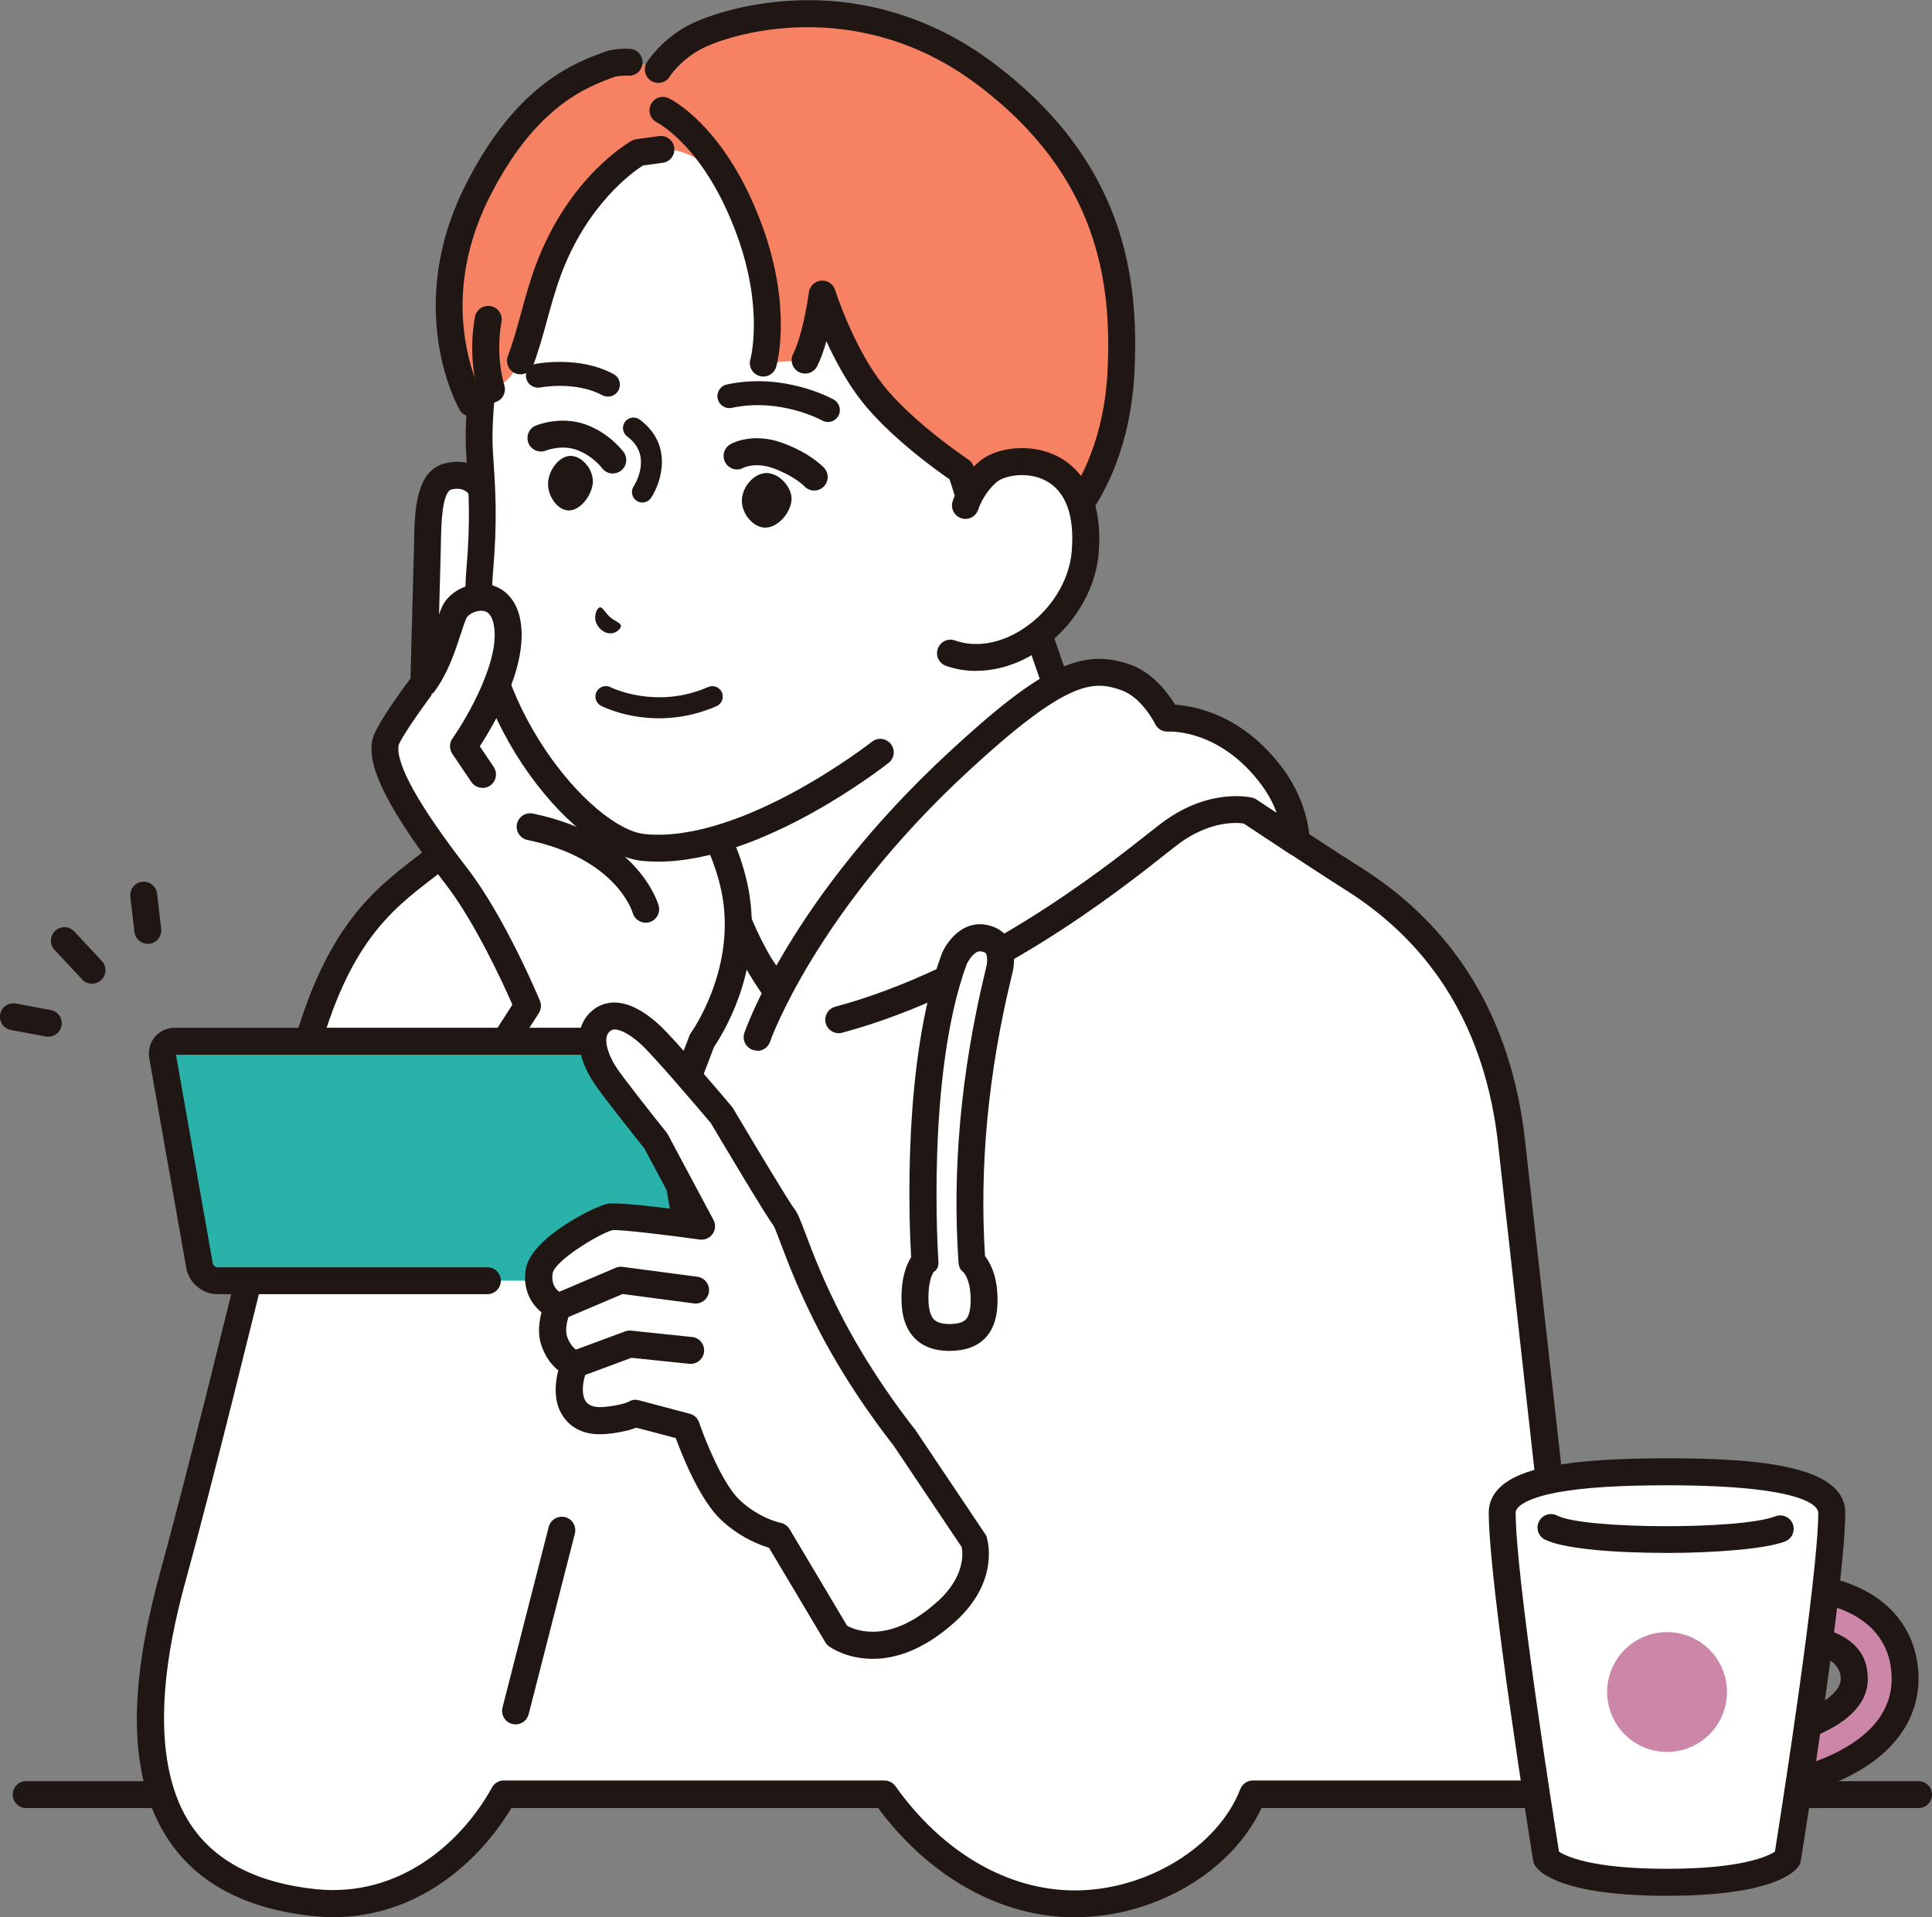 <?xml version="1.0" encoding="UTF-8"?>
<svg id="_レイヤー_1" data-name="レイヤー 1" xmlns="http://www.w3.org/2000/svg" width="234.07" height="232.33" viewBox="0 0 234.07 232.33">
  <rect x="0" y="0" width="234.07" height="232.33" fill="#808080" stroke="none"/>
  <defs>
    <style>
      .cls-1 {
        fill: #f68163;
      }

      .cls-2 {
        fill: #fff;
      }

      .cls-3 {
        fill: #cc87a8;
      }

      .cls-4 {
        fill: #29b2a9;
      }

      .cls-5 {
        fill: #201715;
      }
    </style>
  </defs>
  <path class="cls-5" d="M232.44,219.09H3.17c-.9,0-1.63-.73-1.63-1.63s.73-1.63,1.63-1.63h229.27c.9,0,1.63.73,1.63,1.63s-.73,1.63-1.63,1.63Z"/>
  <g>
    <polygon class="cls-2" points="122.04 65.87 101.76 82.96 81.48 95.38 79.32 107.6 68.73 116.67 80.9 142.74 87.98 144.68 135.32 125.22 131.35 92.82 122.04 65.87"/>
    <path class="cls-5" d="M87.98,146.31c-.64,0-1.25-.38-1.51-1.01-.34-.83.06-1.79.89-2.13l46.18-18.98-3.8-31-8.47-24.53-18.46,15.56c-.06.05-.13.1-.2.14l-19.66,12.03-2.03,11.5c-.07.37-.26.71-.55.96l-9.65,8.26,11.65,24.95c.38.82.03,1.79-.79,2.17-.82.38-1.79.03-2.17-.79l-12.18-26.08c-.31-.66-.14-1.45.42-1.93l10.15-8.69,2.06-11.64c.08-.46.36-.86.76-1.11l20.18-12.35,20.19-17.01c.41-.35.97-.47,1.49-.33.52.14.93.53,1.11,1.04l9.3,26.95c.04.11.06.22.08.33l3.97,32.41c.09.73-.32,1.43-1,1.71l-47.33,19.46c-.2.08-.41.12-.62.12Z"/>
  </g>
  <g>
    <path class="cls-2" d="M107.16,217.38c5.56,7.84,13.76,13.32,23.06,13.32s18.56-5.55,21.57-13.32h40.12l-8.81-79.12c-2.28-19.91-13.69-28.32-19.14-31.76-5.85-3.69-19.03-12.53-19.03-12.53l-41.56,21.51-9.11,4.66-8.17-11.49-7.45-19.74s-18.52,9.38-25.66,15.04c-5.66,4.48-11.82,7.95-16.12,24.04-2.26,8.47-10.73,44.14-15.8,62.66-3.14,11.47-8.91,37.25,17.08,39.92,10.96,1.13,19.05-6.15,22.92-13.18h46.11Z"/>
    <path class="cls-5" d="M130.22,232.33c-8.94,0-17.61-4.84-23.89-13.32h-44.33c-4.01,6.74-11.54,13.3-21.6,13.3-.8,0-1.61-.04-2.43-.13-8.02-.82-13.89-3.86-17.42-9.03-6.46-9.43-3.7-23.32-1.06-32.95,3.18-11.62,7.62-29.68,11.19-44.19,2.1-8.55,3.76-15.3,4.61-18.46,4.05-15.15,9.95-19.69,15.15-23.7.52-.4,1.03-.79,1.54-1.19,7.18-5.69,25.17-14.83,25.94-15.22.41-.21.9-.23,1.33-.07.43.17.77.51.94.95l7.38,19.55,7.23,10.17,7.86-4.02,41.55-21.5c.53-.27,1.16-.24,1.66.09.13.09,13.22,8.87,18.99,12.5,11.53,7.27,18.22,18.36,19.89,32.95l8.81,79.13c.05.46-.1.92-.41,1.27-.31.35-.75.54-1.22.54h-39.05c-3.6,7.78-12.93,13.32-22.65,13.32ZM61.05,215.75h46.11c.53,0,1.02.26,1.33.69,5.7,8.03,13.62,12.63,21.73,12.63,8.72,0,17.34-5.28,20.05-12.28.24-.63.85-1.04,1.52-1.04h38.3l-8.61-77.31c-1.55-13.56-7.74-23.84-18.39-30.56-4.97-3.14-15.31-10.04-18.26-12.02l-40.7,21.06-9.12,4.66c-.72.37-1.6.15-2.07-.51l-8.17-11.49c-.08-.11-.15-.24-.2-.37l-6.81-18.03c-4.65,2.41-18.06,9.51-23.77,14.03-.52.41-1.05.82-1.57,1.22-5.03,3.87-10.22,7.87-13.99,21.95-.84,3.13-2.58,10.2-4.59,18.4-3.57,14.53-8.02,32.61-11.21,44.27-1.42,5.19-5.74,20.97.61,30.24,2.97,4.34,8.04,6.91,15.06,7.63,10.13,1.04,17.66-5.69,21.32-12.34.29-.52.83-.84,1.43-.84Z"/>
  </g>
  <g>
    <g>
      <path class="cls-2" d="M89.06,91.2l-6.96-5.48s-11.69,3.23-13.29,16.96c-.2,1.68-.05,3.31.35,4.86l24.75,12.29s-11.5-15.27-4.85-28.64Z"/>
      <path class="cls-5" d="M93.92,121.47c-.5,0-.98-.22-1.31-.65-.48-.64-11.38-15.36-5.57-29.13l-5.26-4.14c-2.46.94-10.12,4.7-11.35,15.32-.16,1.4-.06,2.83.31,4.26.22.87-.3,1.76-1.17,1.99-.87.23-1.76-.3-1.99-1.17-.47-1.82-.6-3.66-.39-5.45,1.71-14.66,13.96-18.2,14.48-18.35.5-.14,1.04-.03,1.44.29l6.96,5.48c.61.48.8,1.32.45,2.01-6.13,12.32,4.59,26.78,4.69,26.93.54.72.4,1.74-.32,2.29-.29.22-.64.33-.98.33Z"/>
    </g>
    <g>
      <path class="cls-2" d="M141.41,87s-1.82-3.77-4.96-4.91c-4.68-1.69-8.67-.57-20.31,10.19-18.97,17.54-24.4,33.4-24.4,33.4l9.87-2.13c19.87-5.35,37.13-20.35,40.27-22.66,5.11-3.75,9.45-2.66,9.45-2.66l5.74,3.79s.03-3.89-2.88-7.84c-5.64-7.69-12.78-7.19-12.78-7.19Z"/>
      <path class="cls-5" d="M91.73,127.31c-.18,0-.35-.03-.53-.09-.85-.29-1.31-1.22-1.01-2.07.23-.66,5.78-16.45,24.84-34.06,11.14-10.3,16.07-12.67,21.97-10.53,2.71.98,4.54,3.47,5.37,4.83,2.39.16,8.29,1.24,13.13,7.84,3.18,4.34,3.19,8.64,3.19,8.82,0,.6-.34,1.15-.86,1.43-.53.28-1.17.25-1.67-.08l-5.46-3.61c-.87-.13-4.07-.35-7.85,2.43-.34.25-.89.68-1.58,1.23-5.83,4.61-21.32,16.86-39.23,21.69-.87.23-1.77-.28-2-1.15-.23-.87.28-1.77,1.15-2,17.26-4.65,32.37-16.6,38.06-21.1.75-.59,1.29-1.02,1.68-1.3,5.66-4.16,10.61-2.98,10.81-2.92.18.04.35.12.5.22l2.44,1.61c-.38-1.02-.95-2.18-1.8-3.33-5-6.8-11.11-6.54-11.36-6.52-.66.04-1.29-.32-1.57-.92-.01-.03-1.58-3.19-4.05-4.08-3.47-1.26-6.64-1.25-18.65,9.86-18.4,17.01-23.91,32.57-23.96,32.73-.23.68-.87,1.1-1.54,1.1Z"/>
    </g>
  </g>
  <g>
    <g>
      <path class="cls-2" d="M83.51,95.56l-19.89-35.75h-4.96s-1.07-2.84-4.3-2.08c-2.68.63-2.48,5.52-2.58,8.92-.09,3.39-.43,16.15-.43,16.15,0,0-4.42,5.85-4.65,7.23-.23,1.39-.39,4.51,8.59,16.12,4.51,5.83,8.64,15.75,8.64,15.75l-8.64,13.45s-.76,5.61,7.84,9.66c8.6,4.05,14.08,1.63,14.08,1.63l7.87-20.58s5.59-7.65,4.14-17.25c-1.06-7.01-5.71-13.25-5.71-13.25Z"/>
      <path class="cls-5" d="M72.71,148.98c-2.62,0-6.13-.54-10.28-2.5-9.57-4.51-8.8-11.08-8.76-11.36.03-.24.12-.46.24-.66l8.17-12.72c-1.06-2.42-4.49-9.94-8.09-14.6-8.55-11.05-9.3-14.99-8.9-17.39.24-1.46,2.88-5.18,4.64-7.53l.42-15.63c0-.32.01-.66.02-1,.07-3.63.16-8.6,3.81-9.46,2.86-.67,4.7.71,5.63,2.04h4c.9,0,1.63.73,1.63,1.63s-.73,1.63-1.63,1.63h-4.96c-.68,0-1.29-.42-1.53-1.05-.18-.43-.79-1.45-2.4-1.07-1.19.28-1.26,4.38-1.3,6.34,0,.35-.01.7-.02,1.03l-.43,16.15c0,.34-.12.67-.33.94-1.91,2.53-4.1,5.74-4.35,6.54-.34,2.3,2.44,7.29,8.27,14.83,4.59,5.93,8.68,15.7,8.85,16.12.21.49.16,1.06-.13,1.51l-8.4,13.08c.04,1.05.64,4.72,6.92,7.67,6.26,2.94,10.6,2.23,12.14,1.81l7.6-19.86c.05-.14.12-.26.21-.38.05-.07,5.17-7.26,3.84-16.04-.98-6.51-5.36-12.46-5.4-12.52-.54-.72-.39-1.75.34-2.28.72-.54,1.74-.39,2.28.33.2.27,4.91,6.65,6.01,13.98,1.42,9.42-3.4,16.96-4.3,18.27l-7.8,20.39c-.16.41-.47.74-.87.91-.14.06-2,.85-5.15.85Z"/>
    </g>
    <path class="cls-5" d="M78.23,111.81c-.71,0-1.36-.47-1.57-1.18-.09-.3-2.11-6.64-12.76-8.85-.88-.18-1.45-1.05-1.27-1.93.18-.88,1.05-1.45,1.93-1.27,12.74,2.64,15.14,10.81,15.24,11.16.24.87-.27,1.77-1.14,2.01-.15.04-.29.06-.44.06Z"/>
  </g>
  <g>
    <g>
      <g>
        <path class="cls-2" d="M99.44,7.86c-8.31-.84-18.84,1.66-25.42,7.46-13.91,12.26-16.02,30.48-15.97,37.85.03,3.57.81,7.61.07,16.02-1.44,16.45,12.49,32.78,19.88,33.5,12.54,1.23,28.67-11.53,28.67-11.53l14.01-17.59.95-10.86s.61-6.93,1.18-14.28c.86-10.91-.1-38.22-23.38-40.56Z"/>
        <path class="cls-5" d="M79.74,104.41c-.64,0-1.27-.03-1.9-.09-8.9-.87-22.8-18.62-21.34-35.26.52-5.89.27-9.57.08-12.52-.08-1.17-.15-2.28-.16-3.34-.03-4.07.63-25.08,16.52-39.09,7.41-6.54,18.73-8.66,26.67-7.86,10.59,1.06,18.24,7.34,22.11,18.14,3.43,9.56,3.05,20.09,2.73,24.18-.57,7.27-1.18,14.23-1.19,14.29l-.95,10.86c-.08.9-.86,1.56-1.77,1.48-.9-.08-1.56-.87-1.48-1.77l.95-10.86c0-.07.61-7.01,1.18-14.27.31-3.87.67-13.86-2.55-22.82-3.47-9.67-9.98-15.05-19.37-15.99-7.22-.73-17.5,1.18-24.18,7.06-14.83,13.07-15.44,32.79-15.42,36.61,0,.97.07,1.98.15,3.16.2,3.06.45,6.88-.09,13.02-1.34,15.33,11.85,31.09,18.41,31.73,11.73,1.15,27.34-11.07,27.5-11.19.71-.56,1.73-.44,2.29.27.56.71.44,1.73-.27,2.29-.65.51-15.29,11.97-27.94,11.97Z"/>
      </g>
      <g>
        <path class="cls-1" d="M119.46,8.87c-15.85-11.86-32.35-5.96-35.4-4.23-2.85,1.62-4.29,3.75-4.29,3.75,0,0-2.68-1.35-5.57-.66-2.89.69-10.45,3.84-16.25,15.22-6.09,11.96-2.92,21.72-.71,25.9.64.5,3.13-2,3.13-2,0,0,2.44-1.21,3.5-5.36.6-2.35,1.66-5.93,2.68-8.68,3.85-10.43,10.94-14.33,10.94-14.33l2.73-.37-.32-.03s6.89-1.02,11.12,9.98c3.73,9.69,1.61,15.94,1.61,15.94l4.93-.39s.61-.36,1.38-2.69c.77-2.33.84-5.29.84-5.29,0,0,1.78,6.55,5.63,11.41,3.81,4.82,11.23,10.21,11.23,10.21l.93,2.9,11.61,3.22s6.26-5.85,6.81-18.66c.56-12.82-2.33-25.21-16.53-35.84Z"/>
        <path class="cls-5" d="M92.48,45.63c-.15,0-.3-.02-.46-.07-.86-.25-1.36-1.15-1.11-2.02.03-.09,1.63-6.06-1.58-14.93-3.9-10.81-9.66-13.73-9.72-13.76-.8-.39-1.15-1.37-.76-2.18.39-.81,1.35-1.15,2.16-.77.28.13,6.98,3.41,11.39,15.6,3.6,9.97,1.72,16.67,1.64,16.95-.21.71-.86,1.18-1.57,1.18Z"/>
        <path class="cls-5" d="M129.04,65c-.15,0-.29-.02-.44-.06l-11.61-3.22c-.53-.15-.95-.55-1.12-1.07l-.83-2.57c-1.67-1.15-7.22-5.14-10.6-9.41-1.8-2.28-3.26-5-4.32-7.32-.31,1.09-.68,2.17-1.12,3.03-.41.8-1.39,1.12-2.2.71-.8-.41-1.12-1.4-.71-2.2,1.02-1.99,1.73-6.07,1.91-7.47.1-.76.71-1.35,1.48-1.41.77-.07,1.47.41,1.7,1.14.02.07,2.21,6.94,5.82,11.5,3.6,4.55,10.25,8.99,10.32,9.04.31.2.54.51.65.86l.73,2.27,9.79,2.72c1.48-1.78,5.3-7.27,5.71-16.89.44-10.18-.97-23.3-15.88-34.46-14.64-10.96-30.24-6.04-33.61-4.12-2.42,1.37-3.55,3.17-3.56,3.19-.47.77-1.47,1.02-2.24.55-.77-.47-1.02-1.47-.55-2.24.06-.1,1.56-2.53,4.74-4.34,1.78-1.01,6.92-2.98,13.65-3.19,8.45-.27,16.58,2.33,23.53,7.54,16.13,12.08,17.66,26.23,17.18,37.22-.58,13.33-7.05,19.53-7.33,19.79-.31.29-.71.44-1.11.44Z"/>
        <path class="cls-5" d="M57.1,50.48c-.57,0-1.12-.3-1.42-.83-.28-.49-6.78-12.28.68-27.15,6.2-12.36,13.32-14.93,17.15-16.31.07-.02.14-.04.2-.06,1.4-.31,2.53-.22,2.65-.21.9.08,1.56.87,1.48,1.77-.08.9-.86,1.56-1.77,1.48h0s-.7-.05-1.57.13c-3.42,1.23-9.67,3.58-15.23,14.66-6.65,13.26-1,23.65-.75,24.08.44.79.16,1.78-.62,2.22-.25.14-.53.21-.8.21Z"/>
        <path class="cls-5" d="M63.06,45.36c-.19,0-.38-.03-.57-.1-.84-.32-1.27-1.26-.96-2.1.64-1.71,1.11-3.44,1.61-5.26.5-1.84,1.02-3.73,1.73-5.66,4.02-10.87,11.37-15.02,11.68-15.19.18-.1.37-.16.57-.19l2.73-.37c.89-.12,1.72.51,1.84,1.4.12.89-.51,1.72-1.4,1.84l-2.39.32c-1.2.77-6.77,4.69-9.96,13.32-.66,1.79-1.16,3.62-1.65,5.39-.5,1.82-1.01,3.7-1.7,5.54-.25.66-.87,1.06-1.53,1.06Z"/>
        <path class="cls-5" d="M59.53,48.8c-.68,0-1.31-.43-1.54-1.1-.06-.17-1.38-4.13-.45-9.29.16-.89,1.01-1.48,1.9-1.32.89.16,1.48,1.01,1.32,1.89-.77,4.29.32,7.63.33,7.67.28.85-.17,1.78-1.03,2.07-.17.06-.35.09-.52.09Z"/>
      </g>
      <g>
        <path class="cls-2" d="M119.73,57.15c-2.09,1.78-2.76,4.1-2.76,4.1l-1.82,17.89c7.07,2.5,15.63-4.28,16.32-12.16,1.08-12.37-9.08-12.1-11.74-9.84Z"/>
        <path class="cls-5" d="M118.26,81.3c-1.25,0-2.48-.2-3.65-.62-.85-.3-1.3-1.23-.99-2.08s1.23-1.3,2.08-.99c2.49.88,5.46.39,8.16-1.35,3.37-2.17,5.67-5.78,5.98-9.41.38-4.37-.72-7.35-3.17-8.62-2.32-1.2-5.07-.53-5.89.16-1.66,1.41-2.24,3.3-2.25,3.32-.26.86-1.16,1.36-2.02,1.1-.86-.25-1.36-1.15-1.11-2.01.03-.11.83-2.83,3.27-4.9,1.93-1.64,6.11-2.33,9.5-.58,2.13,1.1,5.6,4.1,4.93,11.8-.4,4.62-3.27,9.17-7.47,11.88-2.35,1.51-4.91,2.29-7.37,2.29Z"/>
      </g>
    </g>
    <g>
      <path class="cls-5" d="M98.64,59.44c-.44,0-.88-.18-1.2-.53,0,0-1.16-1.2-3.67-2.14-2.2-.82-3.63-.12-3.69-.09-.79.44-1.77.15-2.21-.64-.44-.79-.14-1.79.65-2.23.27-.15,2.78-1.45,6.39-.1,3.25,1.21,4.77,2.81,4.94,2.99.61.66.56,1.7-.1,2.31-.31.29-.71.43-1.1.43Z"/>
      <path class="cls-5" d="M74.25,57.38c-.5,0-1-.23-1.32-.67,0,0-1.16-1.53-3.1-2.21-1.83-.64-3.65.08-3.67.09-.83.34-1.78-.05-2.13-.88-.34-.83.04-1.78.86-2.13.12-.05,2.96-1.23,6.02-.16,2.92,1.03,4.58,3.27,4.65,3.36.53.73.37,1.75-.35,2.28-.29.21-.63.31-.96.31Z"/>
      <path class="cls-5" d="M100.3,51.13c-.24,0-.48-.06-.71-.19-.05-.03-5.09-2.77-10.92-1.52-.79.17-1.55-.33-1.72-1.11-.17-.78.33-1.56,1.11-1.72,6.93-1.49,12.71,1.69,12.95,1.83.7.39.95,1.28.56,1.98-.27.47-.76.74-1.27.74Z"/>
      <path class="cls-5" d="M73.66,48.06c-.23,0-.47-.06-.69-.17-3.25-1.75-7.47-.95-7.51-.94-.78.15-1.55-.35-1.71-1.14-.16-.78.35-1.55,1.13-1.71.21-.04,5.26-1.03,9.46,1.23.71.38.97,1.26.59,1.97-.26.49-.76.76-1.28.76Z"/>
      <path class="cls-5" d="M95.14,58.54c-.57-.69-1.32-1.13-2.06-1.21-.58-.06-1.2.14-1.77.57-.79.6-1.33,1.57-1.42,2.52-.08.87.26,1.82.91,2.54.51.57,1.13.91,1.76.97.02,0,.04,0,.07,0,1.38.09,2.99-1.47,3.25-3.16.11-.71-.17-1.54-.74-2.24Z"/>
      <path class="cls-5" d="M71.16,56.44c-.5-.69-1.18-1.12-1.85-1.19-.52-.06-1.09.15-1.6.59-.71.61-1.21,1.58-1.3,2.53-.08.87.22,1.81.8,2.53.45.56,1.01.9,1.58.95.02,0,.04,0,.06,0,1.25.08,2.71-1.5,2.96-3.19.1-.71-.14-1.54-.64-2.23Z"/>
      <path class="cls-5" d="M77.83,60.9c-.24,0-.48-.07-.69-.21-.59-.38-.75-1.17-.37-1.76.24-.38,2.28-3.78-.78-6.04-.56-.42-.68-1.21-.27-1.78.42-.56,1.21-.68,1.78-.27,4.04,2.99,2.68,7.5,1.39,9.47-.24.37-.65.58-1.06.58Z"/>
      <path class="cls-5" d="M75.23,75.87c0-.4-.68-.55-1.32-1.09-.62-.57-.9-1.27-1.26-1.18-.37.09-1.08,1.55.16,2.69,1.29,1.07,2.42-.01,2.42-.43Z"/>
      <path class="cls-5" d="M79.85,87.04c-4.04,0-6.85-1.42-7.03-1.51-.62-.32-.87-1.09-.54-1.71.32-.62,1.09-.87,1.71-.54.05.03,5.5,2.73,11.8-.03.64-.28,1.39.01,1.67.65.28.64-.01,1.39-.65,1.67-2.52,1.1-4.9,1.47-6.96,1.47Z"/>
    </g>
  </g>
  <g>
    <path class="cls-2" d="M58.46,93.83l-2.24-3.49s-.05.08-.05.08l2.3,3.41Z"/>
    <path class="cls-2" d="M61.34,74.97c-1.05-3.96-5.46-2.72-6.33-.69-.87,2.03-1.58,5.65-3.65,8.52l4.86,7.56c.61-.88,6.61-9.75,5.12-15.38Z"/>
    <path class="cls-5" d="M58.46,95.47c-.52,0-1.04-.25-1.36-.72l-2.3-3.41c-.38-.56-.37-1.3.02-1.86,1.75-2.48,6.05-9.85,4.93-14.09-.31-1.17-.92-1.35-1.34-1.38-.85-.06-1.73.5-1.91.91-.23.54-.46,1.23-.72,2.04-.67,2.04-1.5,4.57-3.11,6.79-.53.73-1.55.89-2.28.36-.73-.53-.89-1.55-.36-2.28,1.31-1.81,2.02-3.98,2.65-5.89.28-.84.54-1.64.83-2.31.77-1.8,2.98-3.04,5.14-2.88,2.08.15,3.67,1.57,4.26,3.8,1.47,5.54-2.99,13.14-4.78,15.88l1.68,2.5c.5.75.31,1.76-.44,2.27-.28.19-.6.28-.91.28Z"/>
  </g>
  <g>
    <g>
      <g>
        <path class="cls-4" d="M79.55,127.98c-.18-1-1.13-1.81-2.13-1.81H21.19c-1,0-1.67.81-1.49,1.81l4.48,25.39c.18,1,1.13,1.81,2.13,1.81h56.23c1,0,1.67-.81,1.49-1.81l-4.48-25.39Z"/>
        <path class="cls-5" d="M82.54,156.82h-17.26c-.9,0-1.63-.73-1.63-1.63s.73-1.63,1.63-1.63h17.13l-4.46-25.29c-.04-.24-.33-.46-.53-.46H21.32l4.46,25.29c.04.24.33.46.53.46h32.74c.9,0,1.63.73,1.63,1.63s-.73,1.63-1.63,1.63H26.31c-1.79,0-3.43-1.39-3.74-3.16l-4.48-25.39c-.17-.96.08-1.92.67-2.63.59-.7,1.48-1.1,2.43-1.1h56.23c1.79,0,3.43,1.39,3.74,3.16l4.48,25.39c.17.96-.08,1.92-.67,2.63-.59.7-1.48,1.1-2.43,1.1Z"/>
      </g>
      <g>
        <path class="cls-2" d="M73.9,147.46c1.25-.24,11.08,1.13,11.08,1.13l-5.51-10.32s-5-6.27-6.09-7.89c-1.43-2.13-2.24-4.74-.91-6.31,1.54-1.82,3.95-.82,6.26,1.26,1.84,1.67,8.7,9.81,8.7,9.81,0,0,6.79,11.45,7.52,12.32s1.92,5.79,5.83,13.26c3.92,7.48,8.73,13.41,8.73,13.41l8.5,12.67s1.36,4.17-3.32,8.44c-7.68,7.01-13.27,2.93-13.27,2.93l-7.17-12.05s-2.92-.52-5.75-3.16c-2.83-2.64-5.35-10.08-5.35-10.08l-6.15-1.63s-1,.58-3.55.85c-2.51.26-3.76-.8-4.24-2.2-.71-2.07.41-4.57.41-4.57,0,0-1.73-.6-2.49-2.93-.59-1.83.48-4.11.48-4.11,0,0-2.74-.97-2.3-4.19.39-2.83,7.34-6.41,8.59-6.65Z"/>
        <path class="cls-5" d="M119.57,186.3c-.05-.14-.11-.28-.2-.4l-8.5-12.67s-.06-.08-.09-.12c-.05-.06-4.76-5.89-8.56-13.14-2.4-4.58-3.74-8.12-4.62-10.47-.64-1.69-.96-2.54-1.4-3.07-.5-.64-4.18-6.72-7.38-12.12-.05-.08-.1-.15-.16-.22-.28-.34-6.95-8.25-8.86-9.97-2.06-1.86-3.97-2.74-5.67-2.63-1.14.08-2.15.6-2.93,1.52-1.65,1.96-1.35,5.05.8,8.28,1.04,1.56,5.36,6.99,6.08,7.89l3.94,7.38c-3.5-.45-7.46-.88-8.45-.69-1.36.26-9.35,4.09-9.89,8.03-.35,2.51.76,4.18,1.93,5.13-.28,1.05-.5,2.52-.05,3.9.5,1.55,1.34,2.53,2.08,3.13-.3,1.14-.54,2.81,0,4.4.39,1.13,1.76,3.72,5.95,3.29,1.73-.18,2.86-.5,3.51-.75l4.77,1.26c.79,2.15,2.94,7.53,5.49,9.91,2.27,2.12,4.63,3.03,5.81,3.38l6.83,11.47c.11.19.26.35.44.48.15.11,2.14,1.51,5.3,1.51,2.65,0,6.13-.99,10.04-4.55,5.39-4.92,3.84-9.94,3.77-10.15ZM113.6,194.04c-5.75,5.25-9.95,3.52-10.97,2.96l-6.97-11.71c-.24-.4-.65-.68-1.11-.77-.03,0-2.53-.51-4.93-2.75-2.07-1.93-4.26-7.44-4.92-9.41-.18-.52-.6-.91-1.13-1.05l-6.15-1.63c-.44-.12-.84-.08-1.22.16-.13.06-1.01.45-2.91.64-2.07.21-2.41-.75-2.53-1.11-.3-.88-.09-2.02.14-2.76l5.61-2.08,7,.73c.89.09,1.7-.56,1.79-1.46.09-.9-.56-1.7-1.45-1.79l-7.38-.77c-.25-.03-.5,0-.73.09l-5.97,2.21c-.34-.27-.8-.77-1.08-1.64-.22-.69-.03-1.65.18-2.31l6.57-2.79,8.62,1.14c.89.12,1.71-.51,1.83-1.4.12-.89-.51-1.71-1.4-1.83l-9.06-1.2c-.29-.04-.58,0-.85.12l-6.82,2.9c-.45-.32-.98-.97-.81-2.2.22-1.57,5.7-4.87,7.26-5.27.92-.08,6.18.53,10.57,1.14.61.08,1.21-.18,1.56-.68.35-.5.39-1.16.1-1.7l-5.51-10.32c-.05-.09-.1-.17-.16-.25-1.72-2.15-5.18-6.54-6.01-7.78-1.22-1.83-1.64-3.62-1.02-4.35.26-.31.48-.36.66-.37.75-.05,1.97.62,3.26,1.79,1.42,1.29,6.51,7.23,8.46,9.55,1.67,2.81,6.76,11.36,7.58,12.39.16.26.53,1.23.88,2.17.86,2.27,2.29,6.07,4.78,10.83,3.78,7.22,8.32,12.94,8.86,13.62l8.3,12.38c.14.74.4,3.55-2.9,6.56Z"/>
      </g>
    </g>
    <g>
      <path class="cls-5" d="M11.14,119.2c-.44,0-.87-.17-1.19-.52l-3.34-3.58c-.62-.66-.58-1.69.08-2.31.66-.62,1.69-.58,2.31.08l3.34,3.58c.62.66.58,1.69-.08,2.31-.31.29-.71.44-1.11.44Z"/>
      <path class="cls-5" d="M17.91,114.37c-.82,0-1.52-.61-1.62-1.44l-.5-4.27c-.1-.9.54-1.71,1.43-1.81.89-.1,1.71.54,1.81,1.43l.5,4.27c.1.9-.54,1.71-1.43,1.81-.06,0-.13.01-.19.01Z"/>
      <path class="cls-5" d="M5.86,125.63c-.1,0-.2,0-.3-.03l-4.23-.79c-.89-.16-1.47-1.02-1.31-1.9.16-.89,1.02-1.47,1.9-1.31l4.23.79c.89.16,1.47,1.02,1.31,1.9-.15.79-.83,1.33-1.6,1.33Z"/>
    </g>
  </g>
  <path class="cls-5" d="M62.47,208.95c-.13,0-.27-.02-.41-.05-.87-.22-1.4-1.11-1.18-1.99l5.6-21.89c.22-.87,1.11-1.4,1.99-1.18.87.22,1.4,1.11,1.18,1.99l-5.6,21.89c-.19.74-.85,1.23-1.58,1.23Z"/>
  <g>
    <path class="cls-5" d="M213.11,218.39c.2,0,.4-.01.61-.04.17-.02,4.32-.57,8.51-2.3,8.88-3.68,10.21-9.48,10.21-12.61,0-3.32-1.18-6.25-3.41-8.46-4.34-4.3-11.17-4.35-11.92-4.34-2.6.03-4.69,2.16-4.67,4.76.03,2.59,2.13,4.67,4.71,4.67,0,0,.02,0,.03,0,.3,0,5.83.07,5.83,3.37,0,2.8-6.72,5.07-10.49,5.56-2.58.33-4.41,2.7-4.08,5.28.31,2.38,2.33,4.12,4.67,4.12Z"/>
    <path class="cls-3" d="M213.12,215.13c.06,0,.12,0,.19-.01.65-.08,15.87-2.15,15.87-11.68,0-2.47-.82-4.53-2.44-6.14-3.46-3.42-9.34-3.4-9.59-3.4-.8,0-1.44.66-1.44,1.47,0,.8.66,1.44,1.45,1.44,0,0,0,0,.02,0,.16,0,4.97.03,7.53,2.57,1.06,1.05,1.58,2.38,1.58,4.07,0,6.98-13.2,8.78-13.34,8.8-.79.1-1.36.83-1.25,1.63.09.73.72,1.27,1.44,1.27Z"/>
    <g>
      <path class="cls-2" d="M187.36,225.2s1.91,2.89,14.61,2.89,14.61-2.89,14.61-2.89c0,0,5.36-33.37,5.36-41.9,0-4.26-10.49-4.96-19.96-4.96-9.47,0-19.96.69-19.96,4.96,0,8.61,5.36,41.9,5.36,41.9Z"/>
      <path class="cls-5" d="M201.97,229.72c-12.6,0-15.41-2.77-15.97-3.62-.13-.19-.21-.41-.25-.64-.22-1.36-5.38-33.52-5.38-42.16,0-4.24,5.84-5.33,7.77-5.68,3.33-.62,7.73-.91,13.83-.91h0c10.68,0,21.59.78,21.59,6.59,0,8.56-5.16,40.79-5.38,42.16-.04.23-.12.45-.25.64-.56.85-3.37,3.62-15.97,3.62ZM188.88,224.37c.82.55,3.94,2.08,13.08,2.08s12.26-1.54,13.08-2.08c.7-4.43,5.25-33.38,5.25-41.07,0-.55-.88-3.32-18.33-3.32h0c-5.81,0-10.14.28-13.23.85-3.76.7-5.1,1.73-5.1,2.47,0,7.77,4.54,36.65,5.25,41.07Z"/>
    </g>
    <path class="cls-5" d="M201.7,188.17c-6.2,0-12.38-.51-14.54-1.62-.8-.41-1.12-1.4-.7-2.2.41-.8,1.4-1.12,2.2-.7,3.24,1.67,22.25,1.73,26.42.09.84-.33,1.79.08,2.12.92.33.84-.08,1.79-.92,2.12-2.28.9-8.44,1.4-14.57,1.4Z"/>
    <circle class="cls-3" cx="201.97" cy="205.03" r="7.26"/>
  </g>
  <g>
    <path class="cls-2" d="M112.06,152.88s-1.61-22.77,3.57-36.73c0,0,1.2-2.75,3.35-2.5,2.31.27,2.36,2.22,2.18,3.49-.18,1.27-4.73,16.65-3.4,35.74,0,0,1.29,1.04,1.45,3.89.18,3.11-.6,5.3-4.14,5.3s-4.35-2.34-4.19-5.51c.14-2.82,1.19-3.68,1.19-3.68Z"/>
    <path class="cls-5" d="M115.06,163.7c-1.84,0-3.29-.54-4.29-1.59-1.54-1.62-1.61-3.99-1.53-5.63.11-2.12.68-3.4,1.15-4.13-.23-3.89-1.11-23.79,3.71-36.78.01-.03.02-.06.03-.08.63-1.43,2.39-3.78,5.04-3.47,1.54.18,2.39.91,2.84,1.49.74.96.99,2.25.76,3.85-.03.23-.11.54-.29,1.28-2.77,11.53-3.83,22.82-3.14,33.56.56.73,1.35,2.14,1.49,4.47.09,1.58.04,3.87-1.44,5.44-.99,1.05-2.45,1.58-4.33,1.58ZM113.14,154.11c-.13.17-.56.88-.64,2.53-.08,1.61.13,2.69.63,3.22.36.38,1.01.58,1.93.58s1.6-.19,1.96-.56c.46-.48.64-1.5.56-3.01-.1-1.82-.74-2.59-.87-2.73-.39-.28-.54-.65-.58-1.14-.78-11.24.29-23.05,3.19-35.1.1-.43.21-.87.23-.99.14-.97-.06-1.31-.12-1.39-.12-.15-.41-.22-.63-.24-.75-.09-1.47,1.13-1.66,1.5-4.97,13.47-3.47,35.77-3.45,35.99.04.59-.07,1.03-.55,1.35Z"/>
  </g>
</svg>